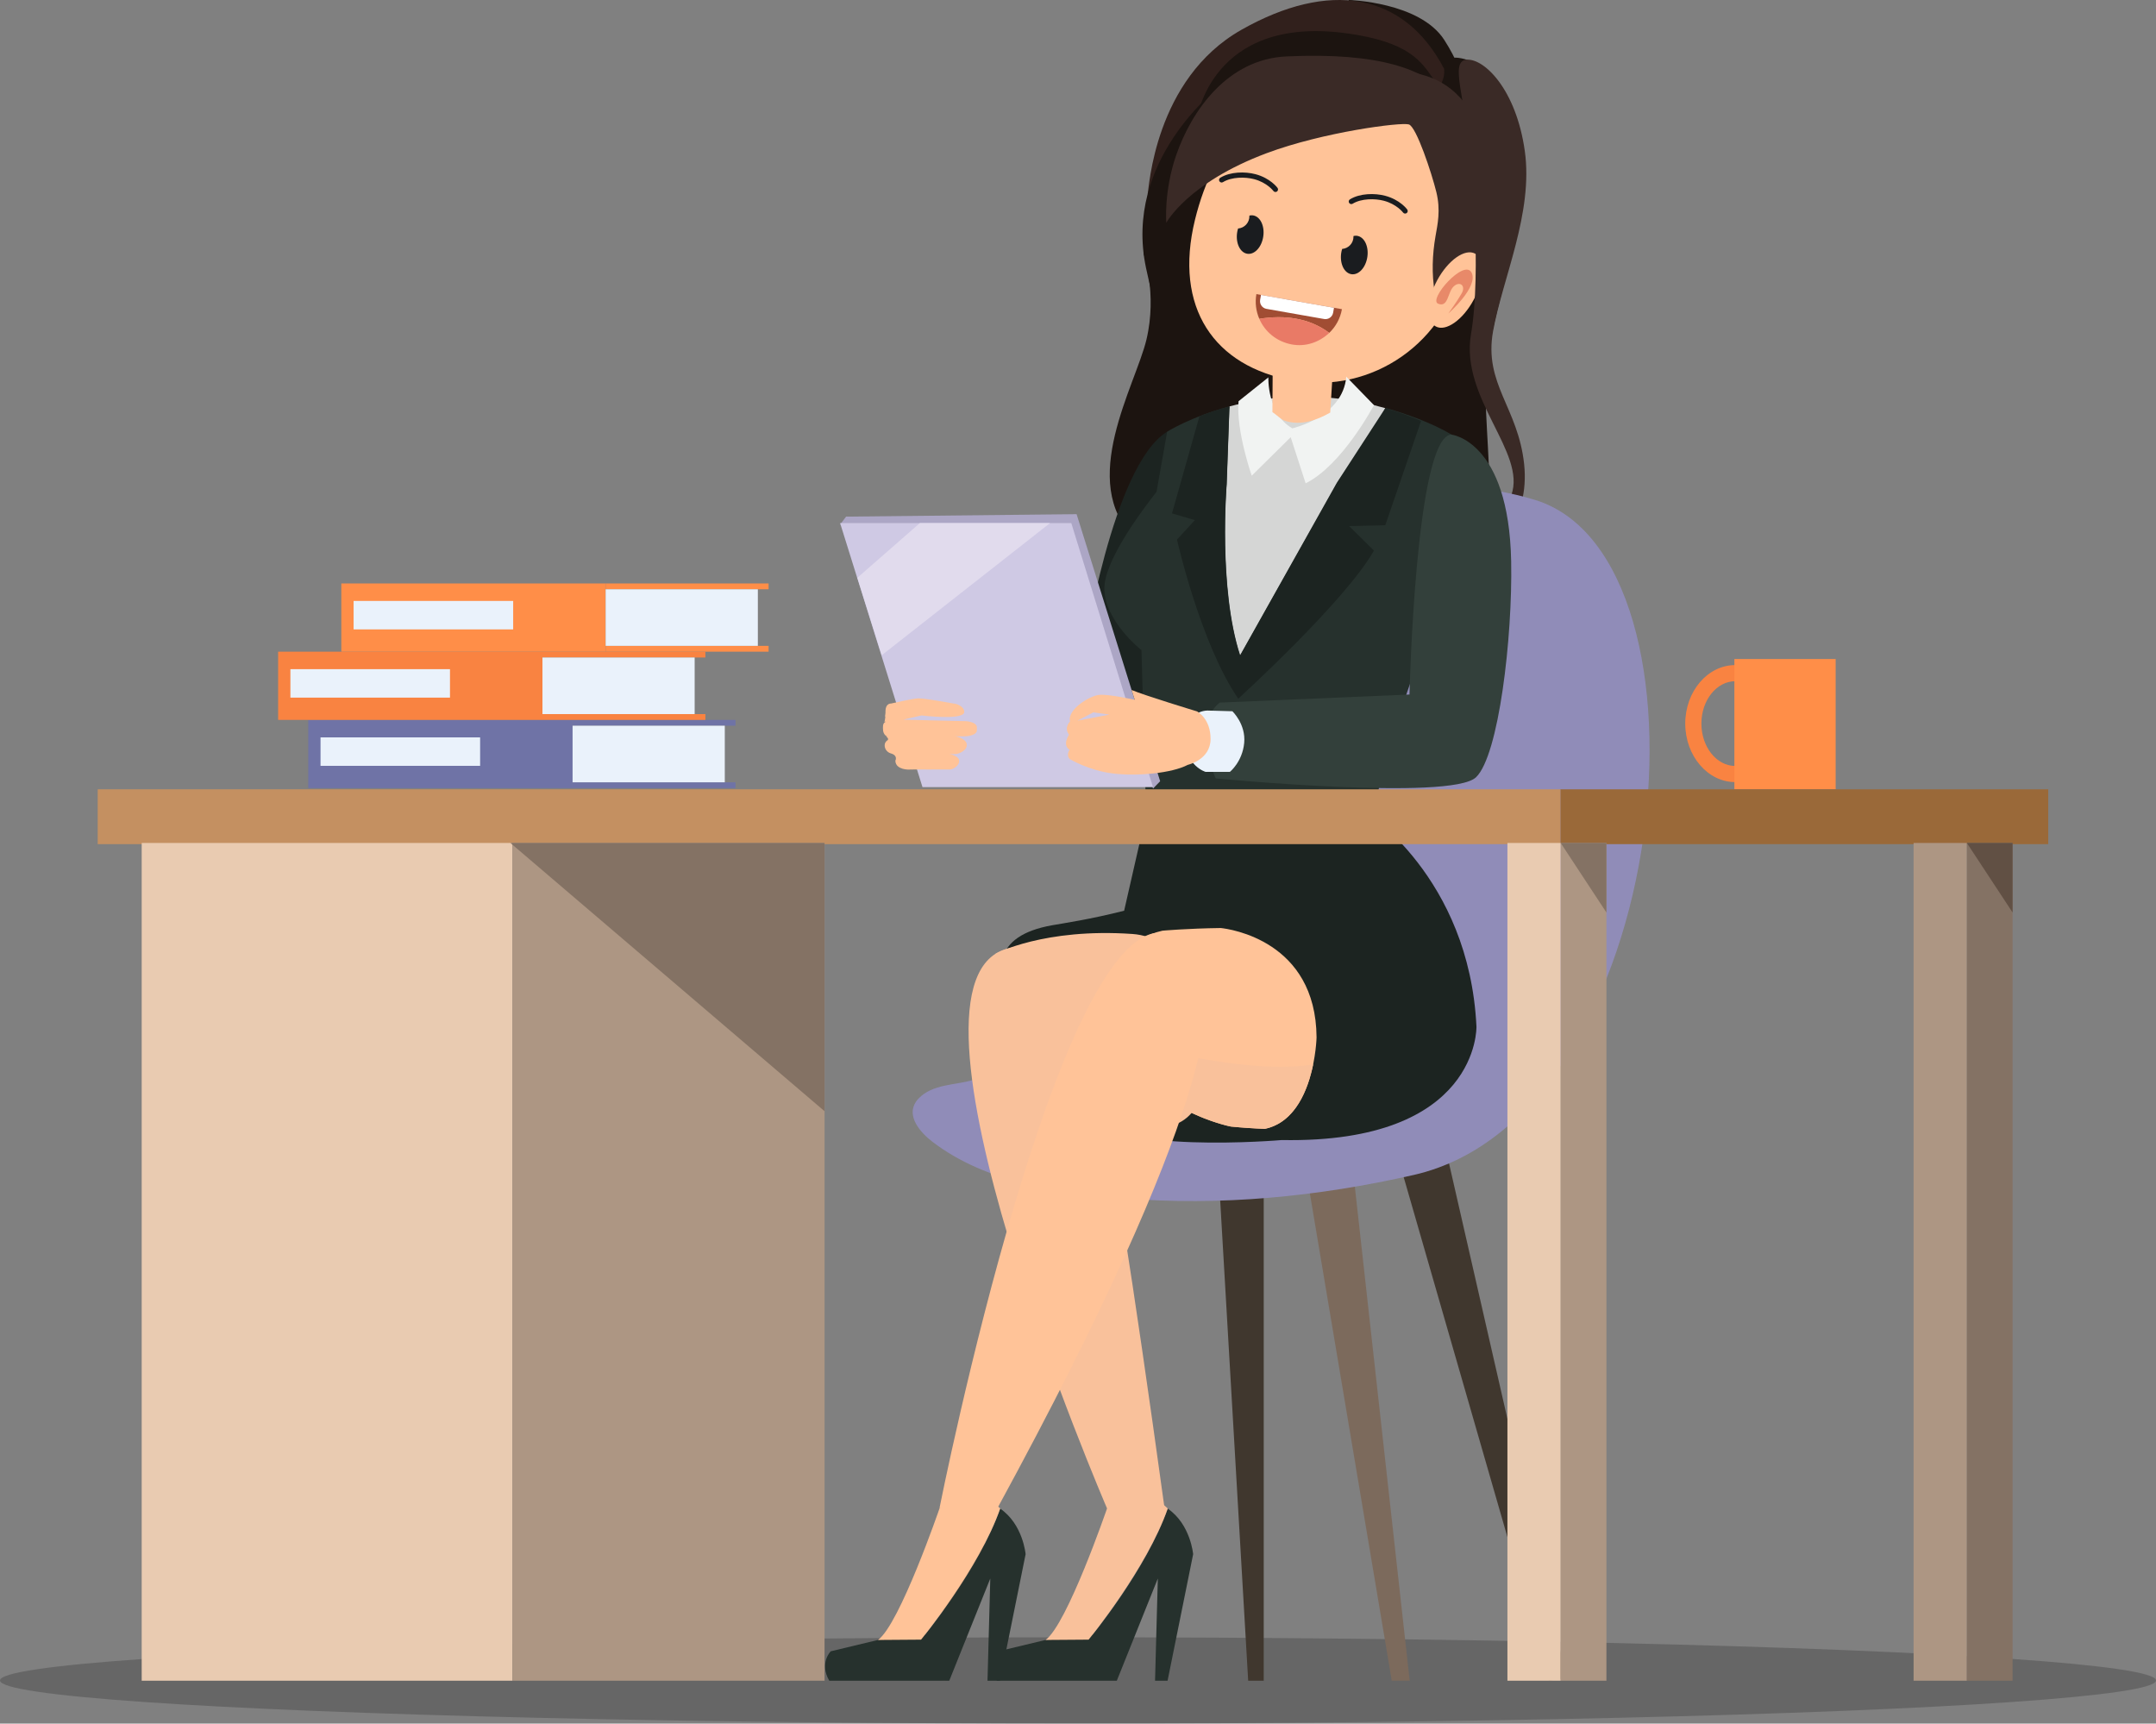 <?xml version="1.0" encoding="utf-8"?>
<!-- Generator: Adobe Illustrator 21.0.0, SVG Export Plug-In . SVG Version: 6.00 Build 0)  -->
<svg version="1.0" id="Isolation_Mode" xmlns="http://www.w3.org/2000/svg" xmlns:xlink="http://www.w3.org/1999/xlink" x="0px"
	 y="0px" viewBox="0 0 380 303.78" style="enable-background:new 0 0 380 303.78;" xml:space="preserve">
<rect x="0" y="0" width="380" height="303.78" fill="#808080" stroke="none"/>
<style type="text/css">
	.st0{fill:#1C1410;}
	.st1{fill:#31201C;}
	.st2{fill:#3A2A26;}
	.st3{fill:#FFC398;}
	.st4{fill:#A14D33;}
	.st5{fill:#E97A66;}
	.st6{fill:#FFFFFF;}
	.st7{fill:#1A1C1F;}
	.st8{fill:#E88969;}
	.st9{opacity:0.2;fill:#010101;}
	.st10{fill:#7C6A5C;}
	.st11{fill:#40372E;}
	.st12{fill:#908CB8;}
	.st13{fill:#6F73A6;}
	.st14{fill:#EAF2FB;}
	.st15{fill:#F98341;}
	.st16{fill:#FF8E48;}
	.st17{fill:#9A6939;}
	.st18{fill:#1C2421;}
	.st19{fill:#D5D6D5;}
	.st20{fill:#26312D;}
	.st21{fill:#F1F3F2;}
	.st22{fill:#ACA6C5;}
	.st23{fill:#CFC9E4;}
	.st24{fill:#E1DBED;}
	.st25{fill:#33403B;}
	.st26{fill:#F9C19B;}
	.st27{fill:#C49061;}
	.st28{fill:#E9CBB1;}
	.st29{fill:#AD9683;}
	.st30{fill:#847264;}
	.st31{fill:#615044;}
</style>
<g>
	<path class="st0" d="M256.336,10.158c0,0,7.474-0.466,11.303,11.841c3.829,12.307-4.535,30.626-5.652,42.918
		c-1.117,12.292,4.752,35.472-6.472,42.77c0,0,1.599-15.367,0.913-23.777c0,0,0.68,21.303-3.646,24.702
		c0,0,0.226-7.327-1.313-18.681C249.931,78.577,248.895,18.316,256.336,10.158z"/>
	<path class="st0" d="M237.725,0c0,0,12.506,0.337,16.828,7.031c4.322,6.694,5.014,13.286,5.014,13.286S234.475,12.218,237.725,0z"
		/>
	<path class="st0" d="M231.332,62.275c0,0,1.5,17.056,10.033,23.828c8.533,6.772,17.901,11.255,17.901,11.255
		s-8.854-23.297-5.8-35.082c3.054-11.786,5.8-21.769,5.8-21.769S230.428,49.747,231.332,62.275z"/>
	<path class="st0" d="M254.522,12.113c0,0,8.205,0.589,11.703,12.026c3.498,11.437,0,23.682-4.979,32.966
		c-4.979,9.284-0.466,36.551-0.166,36.642c0.3,0.091-2.188,1.209-7.925-9.789c-5.738-10.998-1.3-24.747-0.373-28.053
		C253.709,52.599,251.161,17.848,254.522,12.113z"/>
	<path class="st0" d="M201.574,44.743c0,0,2.408,7.016,0.495,15.09s-12.235,25.177-2.049,35.042c0,0-3.37-12.811,2.404-17.124
		c5.774-4.313,9.142-17.725,5.449-25.916c-3.693-8.192-3.234-16.879-3.38-18.059C204.348,32.597,201.574,44.743,201.574,44.743z"/>
	<path class="st1" d="M202.277,34.204c0.246-0.884,1.164-20.258,16.529-28.954c15.365-8.696,28.606-6.712,35.716,6.862
		c0,0,0.774,4.297-5.314,6.004C238.854,21.021,202.277,34.204,202.277,34.204z"/>
	<path class="st0" d="M210.931,50.108c0.259,0.61-1.774,6.186-0.961,17.122c0.813,10.936-9.946,22.881-2.097,35.56
		c0,0-2.599-24.195,10.118-26.341c12.717-2.146,9.342-12.824,7.266-14.955C223.181,59.362,210.931,50.108,210.931,50.108z"/>
	<path class="st0" d="M215.298,14.825c-0.882,0.938-17.313,13.435-13.312,32.386s5.266,9.097-1.793,28.374
		c-7.059,19.276,2.968,22.862,6.497,26.931c0,0-9.013-7.089-3.938-14.302c5.074-7.213,12.208-5.824,10.111-20.616
		c-1.319-9.302-2.568-15.015,0.976-22.651c4.717-10.165,18.439-21.204,15.808-25.671C227.016,14.809,215.298,14.825,215.298,14.825z
		"/>
	<g>
		<g>
			<path class="st0" d="M210.931,21.101c0,0,2.421-18.401,26.223-15.256c11.298,1.493,13.376,5.093,15.439,7.996
				c1.155,1.625-3.386,4.276-3.386,4.276L210.931,21.101z"/>
		</g>
		<g>
			<path class="st2" d="M262.542,35.493c0,0,1.573-19.028-12.249-22.414c-11.172-2.736-16.253,1.206-16.253,1.206
				s13.778,6.88,18.983,10.609c3.159,2.264,2.048,16.702,0.687,27.704c1.727-2.413,5.19-4.985,6.732-7.526L262.542,35.493z"/>
		</g>
		<g>
			<path class="st3" d="M257.64,46.257c-2.456,13.95-15.755,23.268-29.705,20.812c-13.95-2.456-21.104-12.849-17.315-28.345
				c3.364-13.759,12.258-24.627,26.208-22.172C250.778,19.008,260.096,32.308,257.64,46.257z"/>
		</g>
		<g>
			<path class="st4" d="M221.954,56.19c-0.573-1.325-0.781-2.826-0.512-4.354l15.076,2.654c-0.292,1.66-1.105,3.095-2.234,4.18
				C230.674,55.966,226.272,55.5,221.954,56.19z"/>
		</g>
		<g>
			<path class="st5" d="M234.285,58.67c-1.791,1.676-4.18,2.494-6.632,2.031c-2.629-0.497-4.712-2.226-5.7-4.511
				C226.272,55.5,230.674,55.966,234.285,58.67z"/>
		</g>
		<g>
			<path class="st6" d="M223.217,54.435l10.161,1.789c0.747,0.131,1.458-0.367,1.59-1.114l0.152-0.866l-12.865-2.265l-0.152,0.866
				C221.972,53.592,222.471,54.303,223.217,54.435z"/>
		</g>
		<g>
			<path class="st2" d="M259.212,28.335c-1.832-5.752,0.764-19.918-32.471-18.391c-10.379,0.477-16.703,9.516-19.436,17.399
				c-2.204,6.357-1.743,11.925-1.743,11.925s3.731-7.062,17.744-12.292c9.902-3.696,23.633-5.483,25.012-5.046
				c1.332,0.422,4.028,8.616,4.838,11.91c0.791,3.216,0.22,5.691-0.139,7.755c-0.574,3.296-0.696,6.663-0.139,9.962
				c0.009,0.051,0.017,0.102,0.026,0.153c2.029-2.366,4.452-4.082,5.722-7.297c0.001-0.002,0.34-2.494,0.341-2.496
				C260.607,36.31,259.917,31.945,259.212,28.335z"/>
		</g>
		<g>
			<g>
				<g>
					<path class="st7" d="M215.233,32.161c-0.124-0.022-0.238-0.095-0.309-0.21c-0.131-0.214-0.063-0.493,0.151-0.624
						c1.783-1.089,4.39-1.103,6.187-0.632c2.614,0.684,3.857,2.352,3.908,2.423c0.147,0.202,0.103,0.486-0.099,0.634
						c-0.202,0.148-0.485,0.104-0.633-0.098c-0.015-0.02-1.123-1.484-3.406-2.081c-1.554-0.406-3.937-0.416-5.484,0.529
						C215.45,32.162,215.338,32.18,215.233,32.161z"/>
				</g>
			</g>
			<g>
				<g>
					<path class="st7" d="M238.089,35.965c-0.124-0.022-0.238-0.095-0.308-0.21c-0.131-0.214-0.063-0.493,0.151-0.624
						c1.783-1.089,4.393-1.103,6.187-0.632c2.615,0.684,3.857,2.352,3.908,2.423c0.148,0.202,0.103,0.486-0.099,0.634
						c-0.202,0.148-0.485,0.103-0.633-0.098c-0.016-0.022-1.124-1.484-3.406-2.081c-1.553-0.406-3.937-0.416-5.484,0.529
						C238.306,35.965,238.194,35.983,238.089,35.965z"/>
				</g>
			</g>
			<g>
				<g>
					<path class="st7" d="M220.207,37.997c0.278-0.069,0.564-0.073,0.845,0.008c1.243,0.355,1.936,2.137,1.547,3.981
						c-0.388,1.844-1.71,3.051-2.953,2.696s-1.936-2.137-1.547-3.981c0.031-0.147,0.07-0.289,0.112-0.428l0,0
						c1.142-0.086,2.019-1.05,1.997-2.195L220.207,37.997z"/>
				</g>
				<g>
					<path class="st7" d="M238.553,41.599c0.278-0.069,0.564-0.073,0.845,0.007c1.243,0.355,1.936,2.137,1.547,3.981
						c-0.388,1.844-1.71,3.051-2.953,2.696c-1.243-0.355-1.936-2.137-1.548-3.981c0.031-0.147,0.07-0.289,0.112-0.428l0,0
						c1.142-0.086,2.019-1.05,1.997-2.195L238.553,41.599z"/>
				</g>
			</g>
		</g>
		<g>
			
				<ellipse transform="matrix(0.475 -0.88 0.88 0.475 89.804 252.53)" class="st3" cx="256.428" cy="51.043" rx="7.294" ry="3.647"/>
		</g>
		<path class="st8" d="M255.275,55.251c0,0,5.398-4.724,4.086-7.216c-1.311-2.492-7.694,4.772-5.887,5.495
			c1.807,0.722,1.655-2.02,2.734-3.041s2.183-0.149,1.422,1.203S255.275,55.251,255.275,55.251z"/>
	</g>
	<path class="st2" d="M259.212,28.335c0,0,1.978,19.245,0.053,30.575c-1.925,11.33,9.832,20.839,7.106,28.353
		c-2.726,7.513-3.287,9.715-3.287,9.715s6.621-5.134,5.55-15.169c-1.071-10.035-7.15-14.122-5.477-23.442
		c1.673-9.319,7.123-20.842,5.594-31.747c-1.528-10.905-7.176-16.345-10.243-16.096C255.443,10.772,258.242,16.919,259.212,28.335z"
		/>
	<g>
		<ellipse class="st9" cx="190" cy="296.174" rx="190" ry="7.606"/>
		<g>
			<polygon class="st10" points="184.41,204.116 163.455,295.802 166.618,296.195 192.713,205.652 			"/>
			<polygon class="st11" points="214.643,204.421 219.995,296.218 222.734,296.218 222.734,205.076 			"/>
			<polygon class="st11" points="255.184,204.116 276.14,295.802 272.976,296.195 246.881,205.652 			"/>
			<polygon class="st10" points="238.182,203.631 248.463,296.218 245.3,296.218 229.879,204.451 			"/>
			<path class="st12" d="M161.446,194.167c0.125-0.183,0.272-0.366,0.443-0.547c2.497-2.632,6.631-2.341,9.767-3.325
				c10.898-3.42,21.463-11.554,27.238-22.52c3.326-6.315,5.087-13.65,5.679-20.923c3.567-43.805,33.12-68.8,65.992-58.739
				C304.08,98.37,295.09,196.63,249.164,207.084c-16.82,3.828-34.134,5.532-51.263,4.096c-11.169-0.936-24.062-2.67-33.568-9.956
				C162.226,199.609,159.693,196.739,161.446,194.167z"/>
		</g>
		<g>
			<g>
				<rect x="54.331" y="126.879" class="st13" width="46.588" height="12.024"/>
				<rect x="100.919" y="137.878" class="st13" width="28.72" height="1.025"/>
				<rect x="100.919" y="126.879" class="st13" width="28.72" height="1.025"/>
				<rect x="100.919" y="127.904" class="st14" width="26.827" height="9.973"/>
				<rect x="56.494" y="129.961" class="st14" width="28.127" height="5.015"/>
			</g>
			<g>
				<rect x="49.021" y="114.855" class="st15" width="46.588" height="12.024"/>
				<rect x="95.608" y="125.854" class="st15" width="28.72" height="1.025"/>
				<rect x="95.608" y="114.855" class="st15" width="28.72" height="1.025"/>
				<rect x="95.608" y="115.881" class="st14" width="26.826" height="9.973"/>
				<rect x="51.183" y="117.937" class="st14" width="28.127" height="5.016"/>
			</g>
			<g>
				<rect x="60.158" y="102.831" class="st16" width="46.588" height="12.024"/>
				<rect x="106.746" y="113.83" class="st16" width="28.72" height="1.025"/>
				<rect x="106.746" y="102.831" class="st16" width="28.72" height="1.025"/>
				<rect x="106.746" y="103.856" class="st14" width="26.827" height="9.974"/>
				<rect x="62.321" y="105.913" class="st14" width="28.127" height="5.015"/>
			</g>
		</g>
		<g>
			<g>
				<path class="st15" d="M308.183,137.844h-2.339c-4.861,0-8.816-4.626-8.816-10.313c0-5.688,3.955-10.315,8.816-10.315h2.339
					v2.848h-2.339c-3.291,0-5.968,3.35-5.968,7.467c0,4.116,2.677,7.465,5.968,7.465h2.339V137.844z"/>
			</g>
			<rect x="305.691" y="116.15" class="st16" width="17.849" height="22.964"/>
		</g>
		<rect x="275.015" y="139.113" class="st17" width="85.991" height="9.663"/>
		<g>
			<path class="st18" d="M205.713,76.084c0,0,9.592,11.268,6.163,24.301c-3.43,13.034-9.289,28.233-12.123,28.807
				c-2.834,0.574-29.368,0.134-29.368,0.134s-6.385-3.395-1.202-10.907l21.845-3.369C191.027,115.049,196.039,81.967,205.713,76.084
				z"/>
		</g>
		<path class="st19" d="M218.539,119.225l18.618-33.668l7.004-13.621c-10.999-3.173-20.611-2.135-27.474-0.304l-2.044,13.59
			C214.642,85.221,214.655,107.368,218.539,119.225z"/>
		<g>
			<path class="st20" d="M244.343,71.935L235.7,85.109l-17.106,30.425c-3.883-11.857-2.381-30.201-2.381-30.201l0.485-13.701
				c-6.861,1.831-10.983,4.452-10.983,4.452l-1.873,10.597c-7.015,8.977-9.125,14.197-9.191,16.807
				c-0.149,5.872,6.536,11.092,6.536,11.092l0.857,30.141c23.329,9.067,39.781,0.519,39.781,0.519
				c2.588-17.625,14.019-43.352,14.019-43.352V76.589C252.264,74.494,247.98,72.985,244.343,71.935z"/>
			<path class="st21" d="M223.55,66.513c0,0-0.239,6.41,4.216,8.976c0,0,8.894-1.951,9.521-9.098l4.875,5.01
				c0,0-5.573,10.579-12.039,13.783l-2.636-8.129l-6.866,6.786c0,0-2.785-7.923-2.322-13.128L223.55,66.513z"/>
			<path class="st18" d="M210.597,91.671l-3.148,3.431c0,0,4.131,18.344,10.798,28.038c0,0,18.844-17.151,23.915-26.099
				l-4.376-4.326l6.374-0.149l6.308-18.38c-2.144-0.91-4.251-1.657-6.308-2.25l-8.553,13.174l-17.06,30.425
				c-3.883-11.857-2.358-30.201-2.358-30.201l0.496-13.701c-2.01,0.537-3.776,1.14-5.28,1.726l-4.836,17.121L210.597,91.671z"/>
		</g>
		<g>
			<polygon class="st22" points="148.072,92.451 149.126,91.051 189.753,90.621 204.48,137.687 203.226,138.98 187.763,93.529 			
				"/>
			<polygon class="st23" points="148.072,92.194 188.817,92.194 203.226,138.726 162.59,138.726 			"/>
			<path class="st3" d="M169.979,127.093h-0.264c0,0-9.547-0.222-10.508-0.262l3.215-0.736c0,0,7.07,0.876,7.517-0.494v-0.216
				c0-0.711-1.031-1.292-1.746-1.382c0.005-0.001-0.094-0.003-0.094-0.003s-5.131-0.948-6.223-0.912
				c-1.093,0.036-4.774,0.897-4.774,0.897c-0.751,0-1.033,0.627-1.033,1.4v0.216c0,0.363-0.178,0.69,0.031,0.939
				c0.001,0.002-0.153,0.005-0.151,0.007c0.134,0.191-0.076,0.645-0.076,0.645l0.277,0.003c-0.463,0.191-0.528,0.524-0.528,0.991
				v0.215c0,0.544,0.149,1.117,0.731,1.412c0.005,0.003-0.149,0.009-0.143,0.012c0.575,0.416,0.199,0.669,0.199,0.669l-0.038,0.001
				c-0.147,0.126-0.287,0.27-0.353,0.429c-0.229,0.55-0.015,1.195,0.454,1.576c0.218,0.178,0.51,0.3,0.789,0.367
				c0.642,0.265,0.684,0.703,0.634,0.981c-0.048,0.095-0.084,0.184-0.082,0.258c0.008,0.377,0.178,0.749,0.494,0.994
				c0.462,0.359,1.092,0.507,1.685,0.533c0.433,0.02,0.862-0.026,1.293-0.022c1.59,0.019,3.184,0.01,4.774,0.003
				c0.383-0.002,1.002,0.001,1.385,0.001c0.585,0,1.602-0.724,1.602-1.396v-0.187c0-0.672-1.252-1.125-1.837-1.125h1.133
				c0.745,0,2.047-0.719,2.047-1.493v-0.215c0-0.773-1.419-1.424-2.164-1.424h1.756c0.888,0,2.197-0.298,2.197-1.071v-0.52
				C172.176,127.413,170.867,127.093,169.979,127.093z"/>
			<polygon class="st24" points="155.41,115.479 151.113,101.826 162.122,92.194 185.07,92.194 			"/>
		</g>
		<path class="st25" d="M255.77,76.589c0,0,10.164,1.008,10.576,22.348c0.26,13.407-2.179,34.215-6.194,38.053
			c-4.395,4.203-45.87,0.201-45.87,0.201s-4.458-9.149,0.682-13.361l33.46-1.424C248.425,122.407,249.475,77.082,255.77,76.589z"/>
		<path class="st14" d="M217.207,125.353c0,0,2.402,2.268,2.086,5.582c-0.32,3.346-2.523,5.106-2.523,5.106h-4.282
			c0,0-3.556-1.021-3.542-5.807c0.01-3.407,1.847-4.936,3.856-5.005L217.207,125.353z"/>
		<path class="st3" d="M210.974,125.38c0,0-9.231-2.799-11.525-3.774l0.542,1.73c0,0-4.594-1.036-6.269-0.866
			c-1.675,0.17-5.677,2.584-5.123,4.694c0,0-1.134,1.046-0.18,2.326c0,0-1.257,1.765,0.098,2.661c0,0-0.674,0.939,0.046,1.639
			c0,0,3.322,2.013,7.593,2.532c4.271,0.521,10.375-0.033,13.202-1.524c0,0,3.98-0.871,4.008-4.528
			C213.391,126.613,210.974,125.38,210.974,125.38z M189.913,127.014l2.799-1.465l2.815,0.399L189.913,127.014z"/>
		<path class="st18" d="M260.228,180.936c-1.267-26.435-19.786-38.035-19.786-38.035l-38.479,0.816l-3.831,16.795
			c-5.987,1.521-10.72,2.213-12.698,2.564c-21.252,3.777,1.342,25.503,5.705,32.997c4.361,7.492,34.759,4.859,34.783,4.856
			C260.79,201.567,260.228,180.936,260.228,180.936z"/>
		<g>
			<g>
				<path class="st20" d="M205.816,265.891c-3.691,10.579-13.231,22.195-13.231,22.195l-8.31,0.95l-8.324,1.999
					c0,0-2.083,2.053-0.259,5.185h21.148l7.23-18.017l-0.491,18.017h2.209l4.508-22.299
					C210.297,273.92,209.843,268.64,205.816,265.891z"/>
				<path class="st26" d="M205.816,265.863l-5.313-4.832l-5.384,4.826c0,0-7.042,20.495-10.845,23.179l7.597-0.055
					C191.872,288.98,202.125,276.442,205.816,265.863z"/>
			</g>
			<path class="st26" d="M175.493,168.079c0,0,8.508-4.551,24.101-3.47c15.593,1.08,18.169,33.37,5.622,33.918
				C192.667,199.075,166.432,190.227,175.493,168.079z"/>
			<g>
				<path class="st26" d="M195.119,265.856c0,0-40.434-93.694-17.214-98.75c0,0,4.368-1.375,8.414,2.275
					c4.046,3.649,7.569,13.978,18.897,96.162L195.119,265.856z"/>
			</g>
		</g>
		<g>
			<path class="st3" d="M232.047,182.841c-0.112-17.072-15.366-19.12-16.878-19.281c-5.879,0.076-10.272,0.468-10.272,0.468
				c-10.739,2.408-8.054,13.895-8.054,13.895c0.597,16.861,20.094,20.625,20.094,20.625c2.138,0.21,4.133,0.34,6.006,0.405
				C231.712,197.102,232.047,182.841,232.047,182.841z"/>
			<path class="st26" d="M231.449,187.601c-6.8,1.078-17.408,0.174-33.652-4.2c4.01,12.225,19.139,15.148,19.139,15.148
				c2.138,0.21,4.133,0.34,6.006,0.405C228.362,197.809,230.562,191.931,231.449,187.601z"/>
			<g>
				<g>
					<path class="st20" d="M176.286,265.891c-3.691,10.579-13.231,22.195-13.231,22.195l-8.31,0.95l-8.324,1.999
						c0,0-2.083,2.053-0.259,5.185h21.148l7.23-18.017l-0.491,18.017h2.209l4.508-22.299
						C180.767,273.92,180.313,268.64,176.286,265.891z"/>
					<path class="st3" d="M176.286,265.863l-5.313-4.832l-5.384,4.826c0,0-7.042,20.495-10.845,23.179l7.597-0.055
						C162.342,288.98,172.595,276.442,176.286,265.863z"/>
				</g>
				<g>
					<path class="st3" d="M165.589,265.794c0,0,21.836-110.004,41.175-100.895c0,0,4.245,1.238,5.553,6.501
						c1.308,5.262,2.473,22.807-36.508,94.394H165.589z"/>
				</g>
			</g>
		</g>
		<g>
			<rect x="17.22" y="139.113" class="st27" width="257.796" height="9.663"/>
			<g>
				<rect x="265.687" y="148.569" class="st28" width="9.396" height="147.649"/>
				<rect x="275.082" y="148.569" class="st29" width="8.054" height="147.649"/>
				<polygon class="st30" points="275.078,148.569 283.136,148.569 283.136,160.824 				"/>
			</g>
			<g>
				<rect x="337.274" y="148.569" class="st29" width="9.396" height="147.649"/>
				<rect x="346.67" y="148.569" class="st30" width="8.054" height="147.649"/>
				<polygon class="st31" points="346.665,148.569 354.723,148.569 354.723,160.824 				"/>
			</g>
			<g>
				<rect x="24.974" y="148.569" class="st28" width="65.323" height="147.649"/>
				<rect x="90.298" y="148.569" class="st29" width="55.033" height="147.649"/>
				<polygon class="st30" points="89.958,148.569 145.33,148.569 145.33,195.847 				"/>
			</g>
		</g>
	</g>
	<path class="st3" d="M224.325,63.08l-0.059,9.559c0.688,0.412,1.474,1.289,2.184,1.52c2.803,0.914,5.621-0.084,8.004-1.444
		l0.581-9.326L224.325,63.08z"/>
</g>
</svg>
